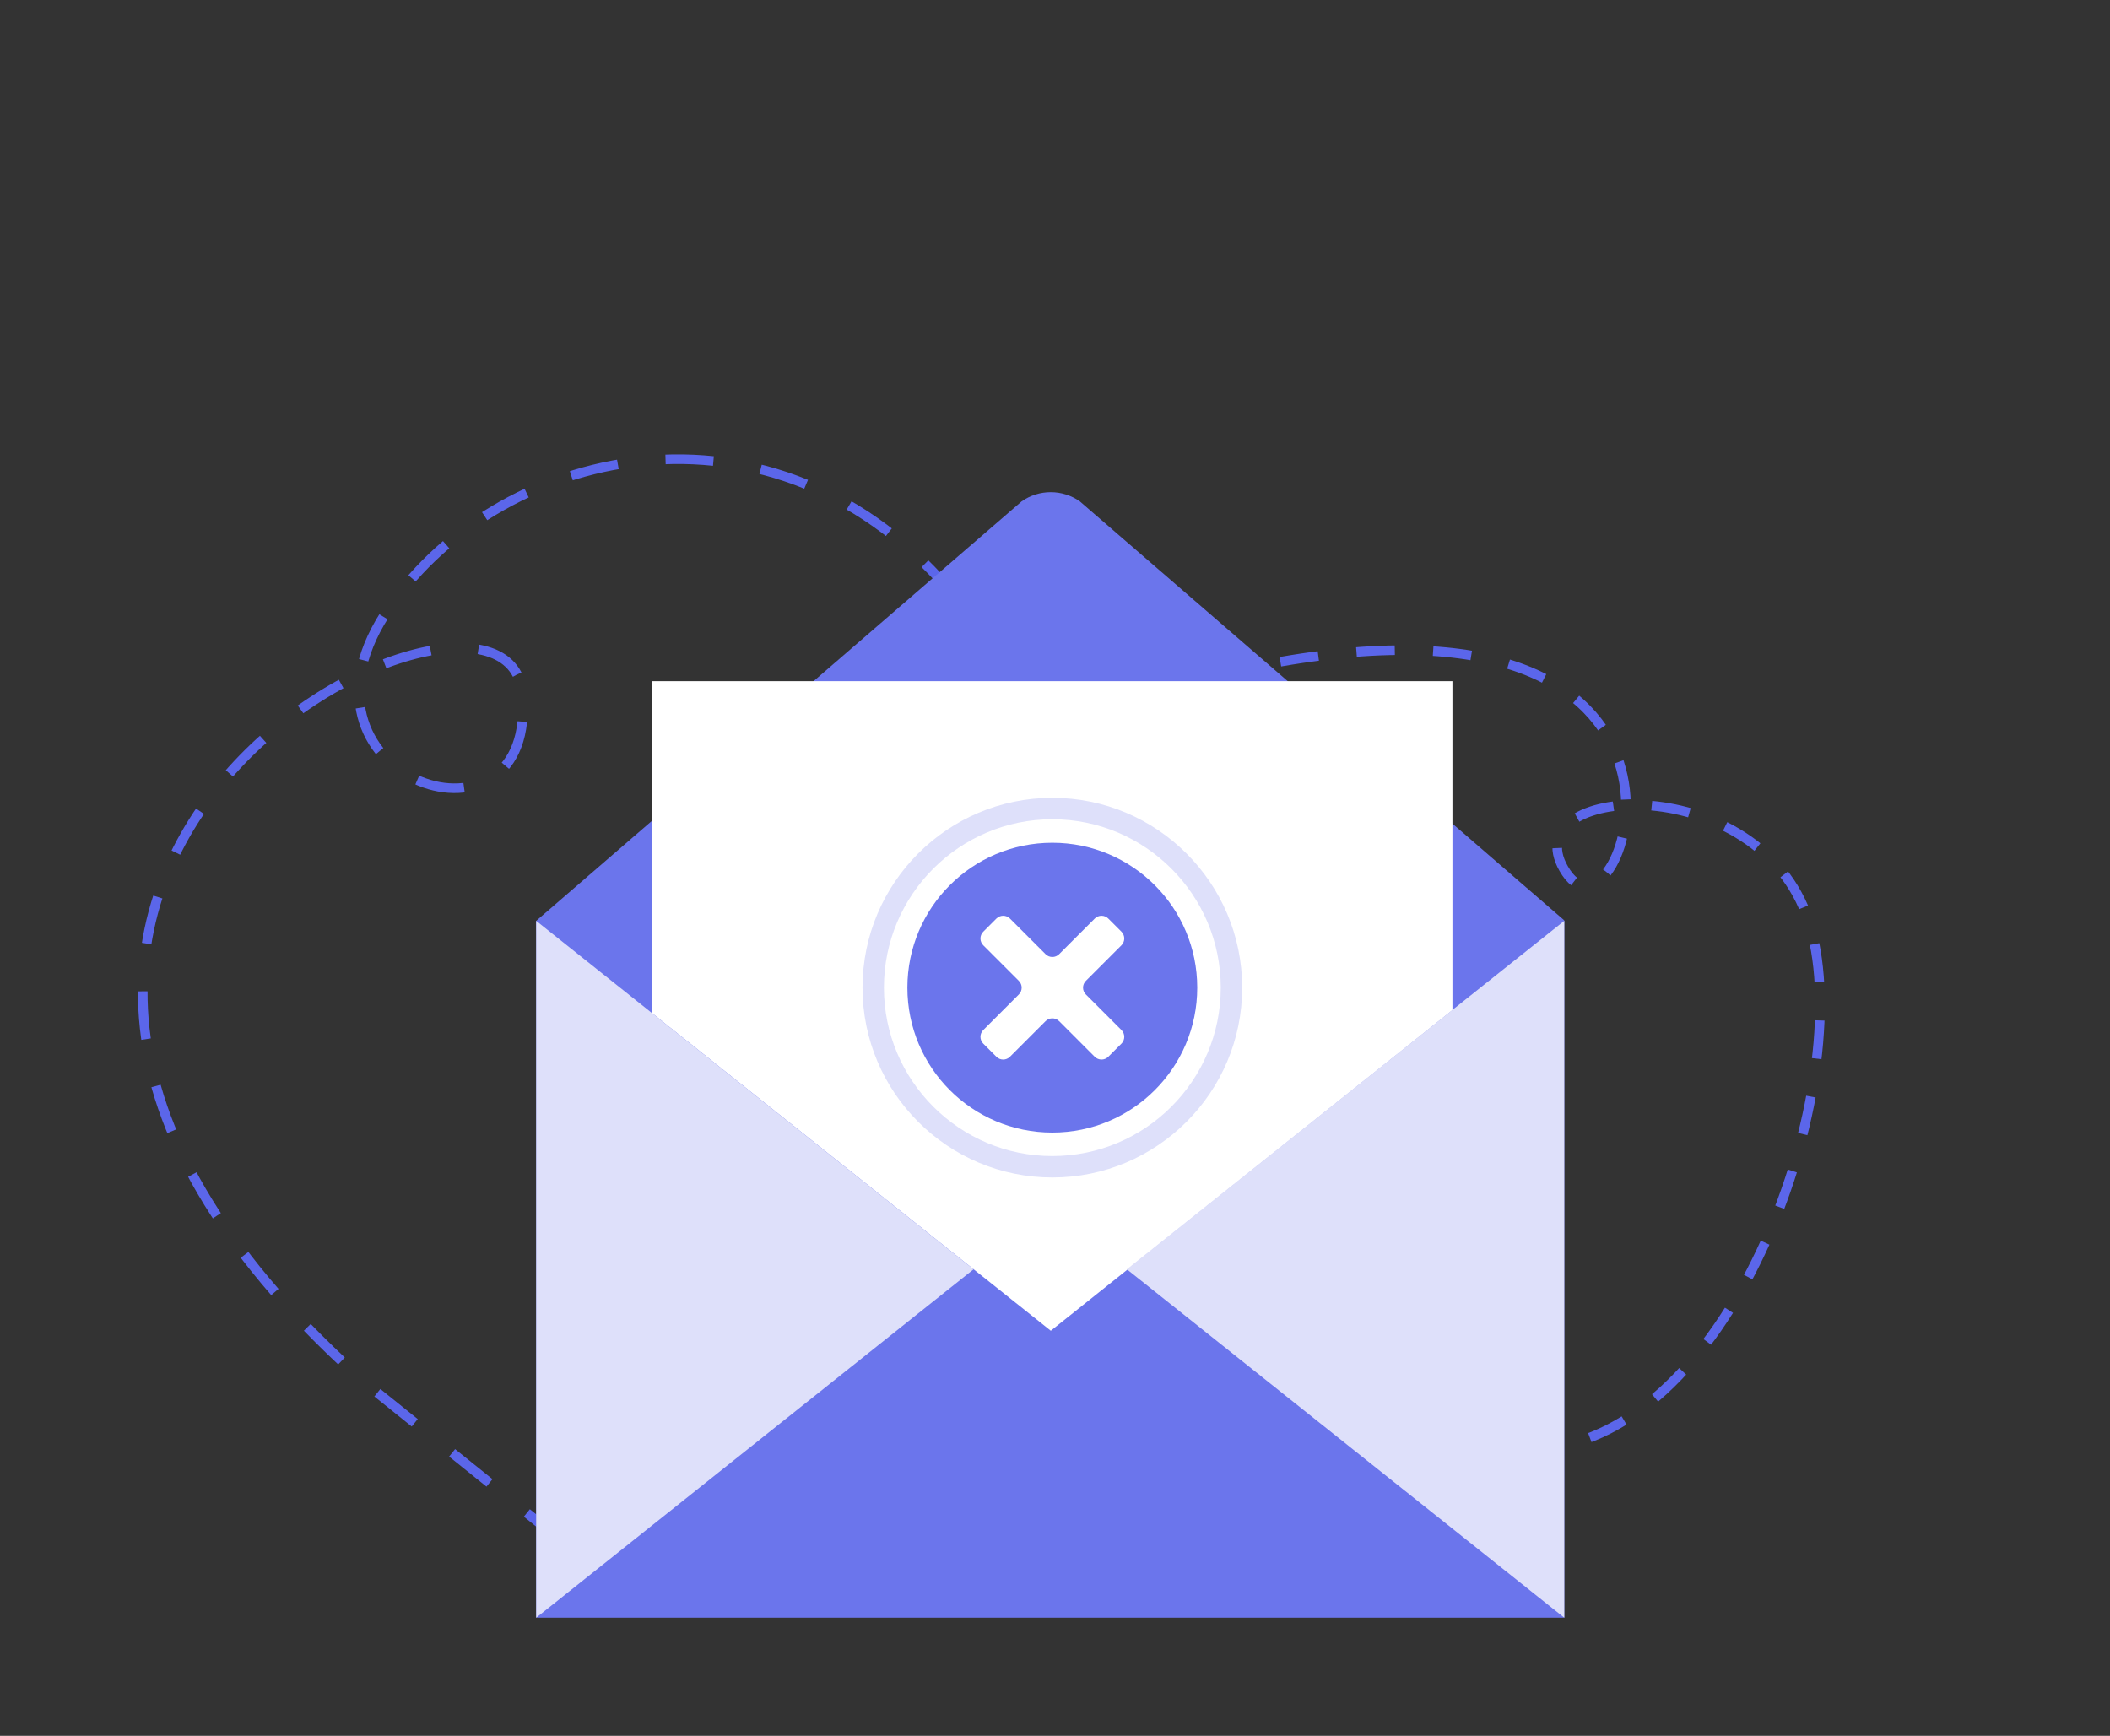 <svg width="220" height="181" viewBox="0 0 220 181" fill="none" xmlns="http://www.w3.org/2000/svg">
<rect x="0" y="0" width="220" height="181" fill="#333333" stroke="none"/>
<g clip-path="url(#clip0_29714_59905)">
<path d="M99.805 62.477C80.844 39.246 51.185 46.745 40.108 64.1C29.031 81.456 56.228 90.338 54.444 72.199C52.66 54.06 -22.013 91.256 38.493 144.538L61.517 163.051" stroke="#5B66EA" stroke-dasharray="5 5"/>
<path d="M163.102 95.97L160.466 112.323L159.96 115.461C159.96 117.891 154.768 149.904 152.079 149.904L109.556 120.522L62.362 153.266C59.674 153.266 56.847 118.817 56.847 116.387L56.659 112.323L55.906 96.018L63.493 89.462L106.523 52.278C107.411 51.654 108.47 51.319 109.556 51.319C110.642 51.319 111.701 51.654 112.589 52.278L155.578 89.462L163.102 95.97Z" fill="#6B75EC"/>
<path d="M151.438 71.027H68.016V149.671H151.438V71.027Z" fill="white"/>
<path d="M109.562 138.76L55.906 96.018V168.681H163.102V96.018L109.562 138.76Z" fill="#6B75EC"/>
<path d="M55.906 96.018V168.681L101.514 132.349L55.906 96.018Z" fill="#DEE0FA"/>
<path d="M163.1 96.018V168.681L117.492 132.349L163.1 96.018Z" fill="#DEE0FA"/>
<path d="M109.72 118.096C118.065 118.096 124.83 111.33 124.83 102.985C124.83 94.64 118.065 87.875 109.72 87.875C101.374 87.875 94.609 94.64 94.609 102.985C94.609 111.33 101.374 118.096 109.72 118.096Z" fill="#6B75EC"/>
<path d="M109.723 122.778C98.809 122.778 89.93 113.898 89.93 102.985C89.93 92.07 98.809 83.191 109.723 83.191C120.637 83.191 129.516 92.071 129.516 102.985C129.516 113.898 120.637 122.778 109.723 122.778ZM109.723 85.424C100.04 85.424 92.162 93.302 92.162 102.985C92.162 112.667 100.04 120.545 109.723 120.545C119.406 120.545 127.283 112.668 127.283 102.985C127.283 93.302 119.406 85.424 109.723 85.424Z" fill="#DEE0FA"/>
<path d="M116.929 98.565C117.319 98.175 117.319 97.541 116.929 97.151L115.558 95.78C115.168 95.39 114.534 95.39 114.144 95.78L110.431 99.493C110.041 99.883 109.408 99.883 109.017 99.493L105.304 95.78C104.914 95.39 104.281 95.39 103.89 95.78L102.52 97.151C102.129 97.541 102.129 98.175 102.52 98.565L106.232 102.278C106.623 102.668 106.623 103.301 106.232 103.692L102.52 107.405C102.129 107.795 102.129 108.428 102.52 108.819L103.89 110.189C104.281 110.58 104.914 110.58 105.304 110.189L109.017 106.477C109.408 106.086 110.041 106.086 110.431 106.477L114.144 110.19C114.534 110.58 115.168 110.58 115.558 110.189L116.929 108.819C117.319 108.428 117.319 107.795 116.929 107.405L113.216 103.692C112.826 103.301 112.826 102.668 113.216 102.278L116.929 98.565Z" fill="white"/>
<path d="M133.5 69C182.5 60.5 169.305 100 163.305 91C157.305 82 181.658 80 188.002 94.5C194.346 109 183.002 146 163.305 150.667" stroke="#5B66EA" stroke-dasharray="4 4"/>
</g>
<defs>
<clipPath id="clip0_29714_59905">
<rect width="220" height="181" fill="white"/>
</clipPath>
</defs>
</svg>
